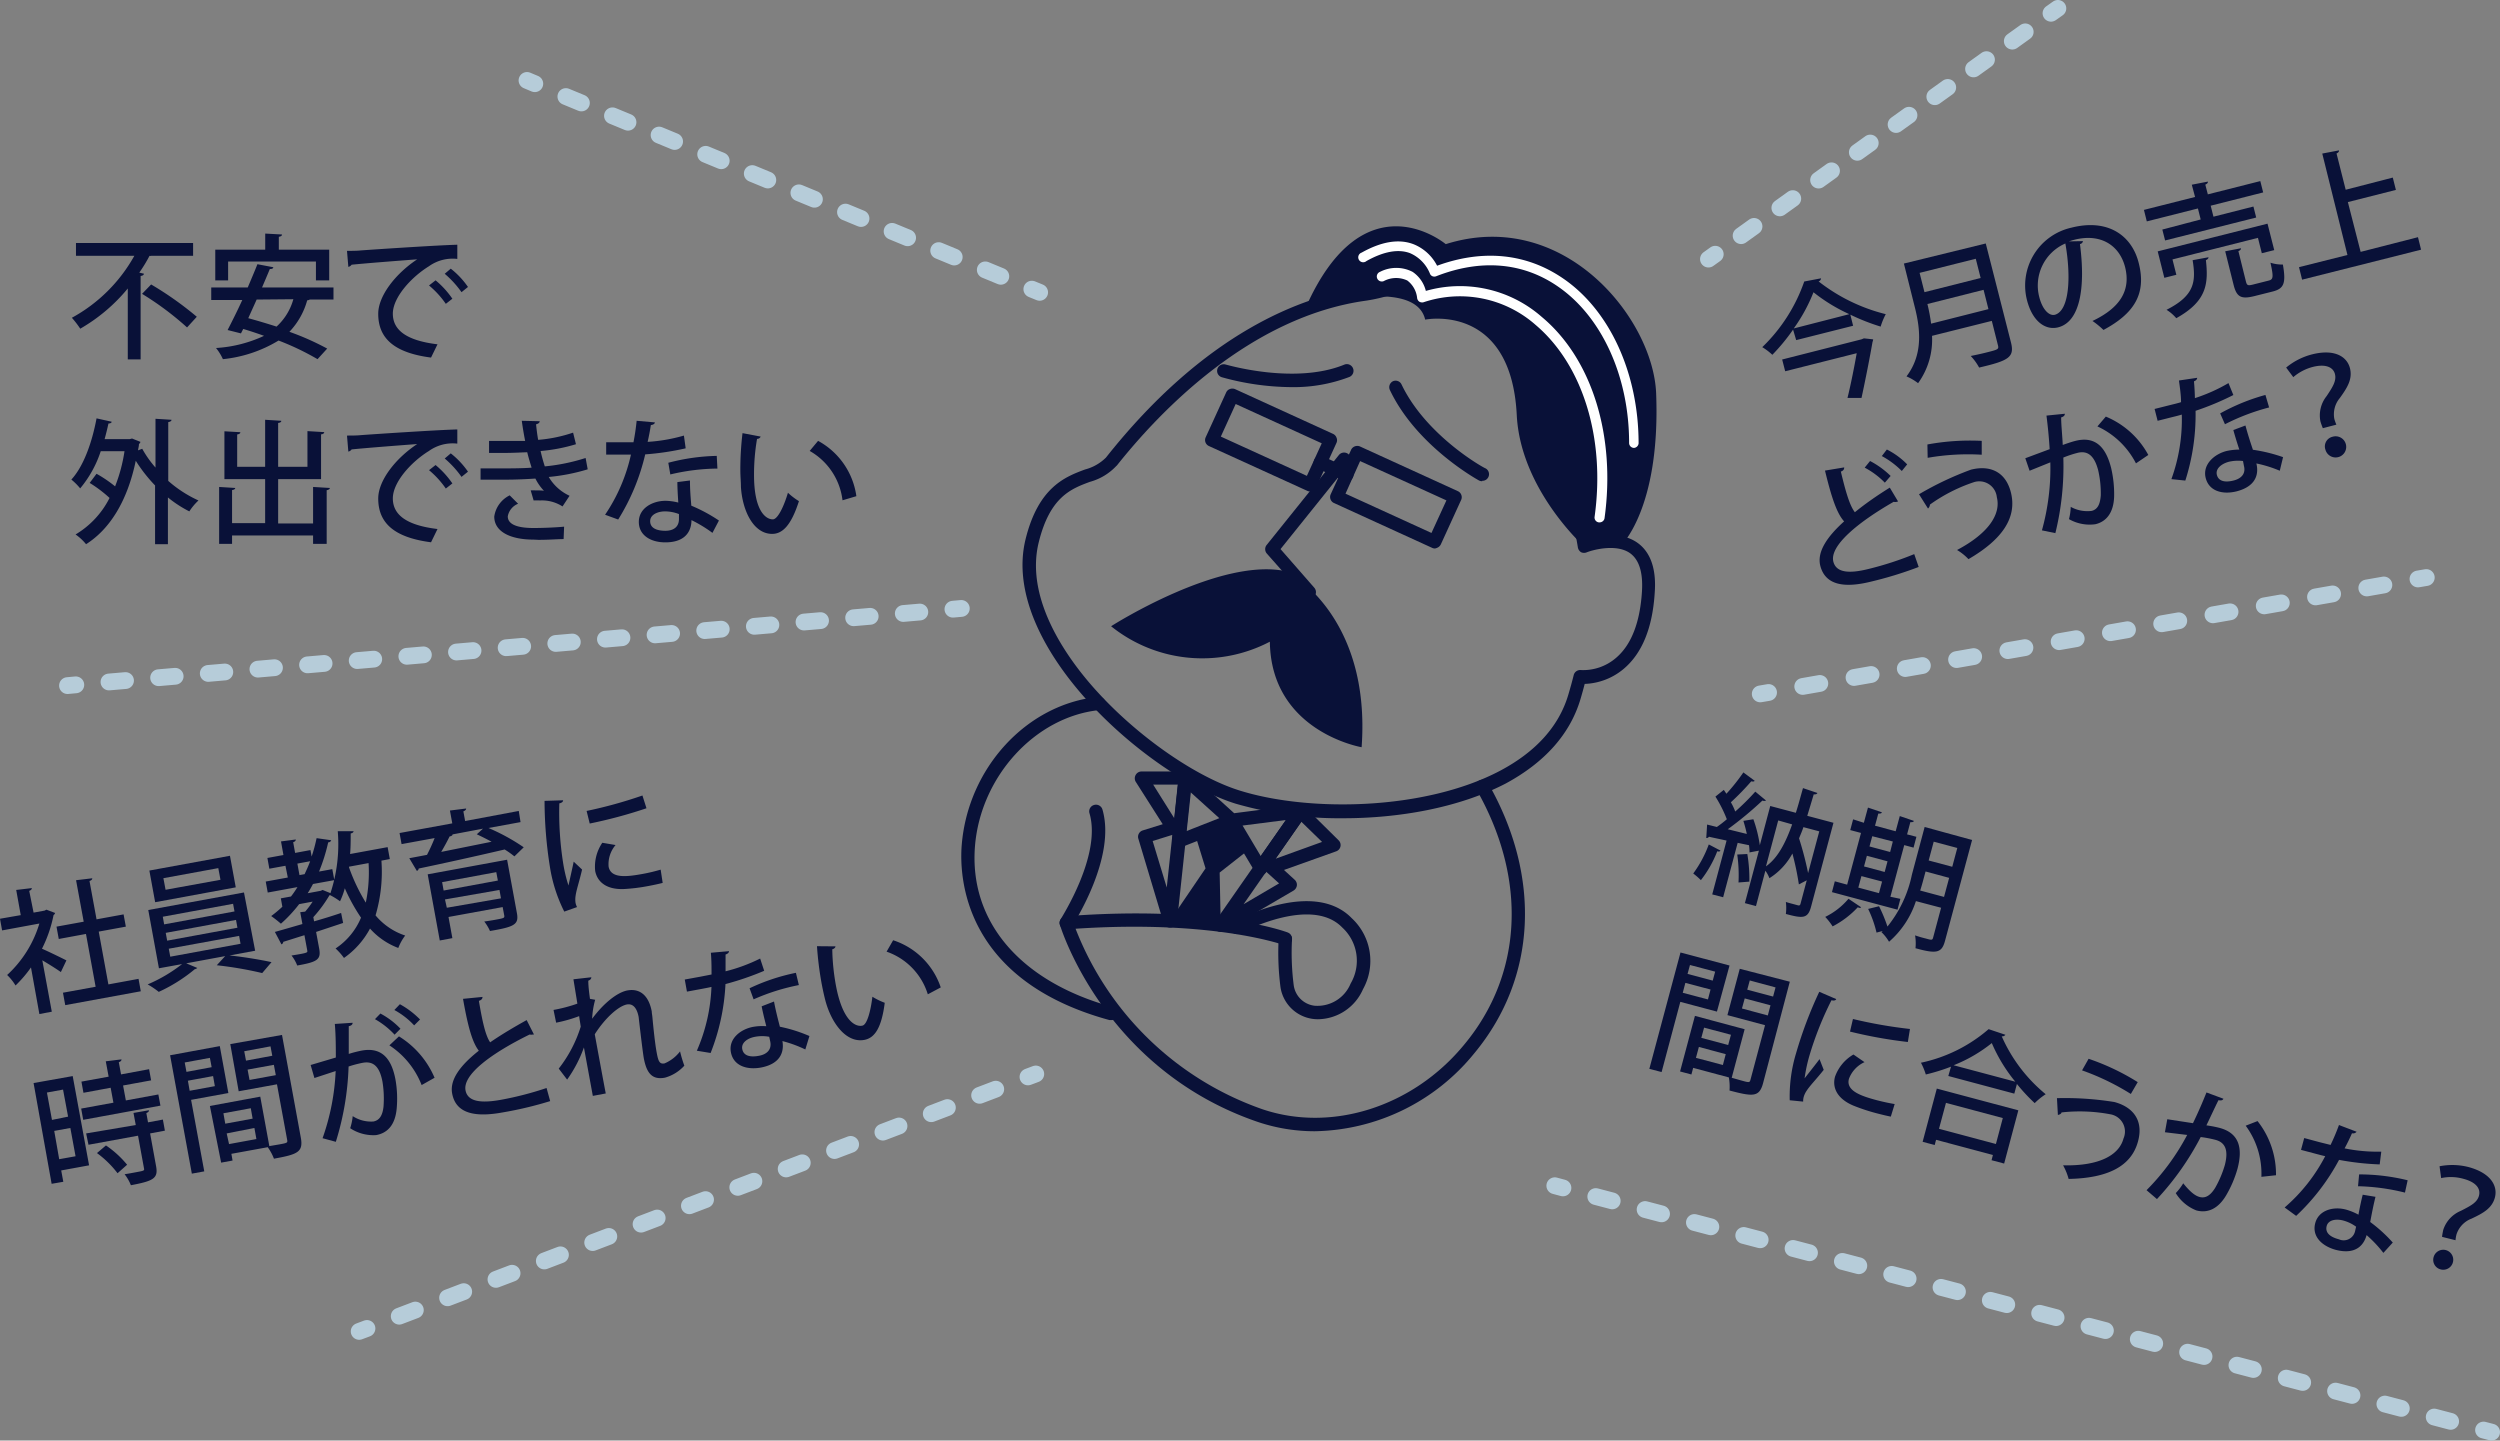 <svg viewBox="0 0 297.77 171.58" xmlns="http://www.w3.org/2000/svg"><rect x="0" y="0" width="297.77" height="171.58" fill="#808080" stroke="none"/><g fill="#091138"><path d="m18 30.47a.31.31 0 0 1 -.19 0 17.22 17.22 0 0 1 -1.22 2l.55.13c0 .13-.13.24-.39.27v9.94h-1.53v-8.45a20.66 20.66 0 0 1 -5.66 4.79 11.59 11.59 0 0 0 -1-1.3 18.84 18.84 0 0 0 7.44-7.38h-6.95v-1.53h13.95v1.53zm4.28 8.53a35.73 35.73 0 0 0 -5.36-4l1.08-1.12a39.61 39.61 0 0 1 5.44 3.85z"/><path d="m39.72 35.68h-2.83a.63.63 0 0 1 -.3.09 8.82 8.82 0 0 1 -2.12 3.75 31.61 31.61 0 0 1 4.5 2l-1.15 1.26a31.36 31.36 0 0 0 -4.64-2.22 15.84 15.84 0 0 1 -6.63 2.22 6.05 6.05 0 0 0 -.82-1.33 15.74 15.74 0 0 0 5.72-1.45c-.83-.3-1.68-.58-2.48-.82l-.27.53-1.59-.4c.51-1 1.14-2.24 1.75-3.58h-3.7v-1.49h4.35c.42-1 .82-1.93 1.15-2.77l1.89.36c0 .13-.14.23-.41.21-.28.68-.6 1.43-.93 2.2h8.51zm-12.55-4.53v2.25h-1.53v-3.66h5.95v-1.92l2 .11c0 .14-.13.24-.38.27v1.54h6v3.66h-1.58v-2.25zm3.4 4.53c-.34.76-.69 1.52-1 2.22 1.08.29 2.23.64 3.37 1a6.9 6.9 0 0 0 2-3.26z"/><path d="m41.33 29.88c.48 0 1.17 0 1.62-.05 1.63-.12 9.12-.62 11.52-.68v1.69a4.85 4.85 0 0 0 -3.39.88c-2.08 1.28-4.29 3.7-4.29 5.64s1.59 3.2 5.32 3.65l-.77 1.58c-4.56-.59-6.29-2.42-6.29-5.22 0-2.09 2-4.73 4.64-6.48-1.87.14-6.07.46-7.81.64a.66.66 0 0 1 -.39.26zm10.55 3.51a10.54 10.54 0 0 1 2 2.19l-.78.61a10.82 10.82 0 0 0 -2-2.19zm1.81-1.39a9.94 9.94 0 0 1 2.05 2.18l-.77.62a11.82 11.82 0 0 0 -2-2.19z"/><path d="m20.43 50c0 .13-.12.23-.39.28v7a14.56 14.56 0 0 0 3.6 2.33 6.78 6.78 0 0 0 -1.09 1.3 14 14 0 0 1 -2.55-1.66v5.57h-1.53v-7a18.06 18.06 0 0 1 -2.3-2.94c-1 4.83-3.11 8.16-5.92 9.94a6 6 0 0 0 -1.25-1.16 10.63 10.63 0 0 0 4.05-4.35 15.33 15.33 0 0 0 -2.37-1.79l.82-1.09a15.36 15.36 0 0 1 2.21 1.5 19.06 19.06 0 0 0 1.12-4.19h-2.83a13.4 13.4 0 0 1 -2.45 4.43 7.44 7.44 0 0 0 -1.05-1.05c1.44-1.56 2.46-4.39 3-7.29l1.8.4c0 .13-.17.21-.38.21-.14.63-.29 1.25-.46 1.86h3l.27-.07 1 .4a.53.53 0 0 1 -.18.26c0 .26-.08.51-.11.75l.5-.19a12.53 12.53 0 0 0 1.58 2.24v-5.81z"/><path d="m37.29 58 2 .12c0 .12-.12.22-.38.27v6.39h-1.62v-1h-9.65v1h-1.54v-6.78l1.92.12c0 .12-.13.22-.38.25v3.94h3.94v-5.24h-4.85v-5.7l1.9.11c0 .15-.13.23-.38.27v3.85h3.33v-5.6l1.93.12c0 .13-.11.23-.38.26v5.22h3.49v-4.25l2 .12c0 .14-.12.24-.38.27v5.33h-5.11v5.28h4.16z"/><path d="m41.33 51.88c.48 0 1.17 0 1.62-.05 1.63-.12 9.12-.62 11.52-.68v1.69a4.85 4.85 0 0 0 -3.39.88c-2.08 1.28-4.29 3.7-4.29 5.64s1.59 3.2 5.32 3.65l-.77 1.58c-4.56-.59-6.29-2.42-6.29-5.22 0-2.09 2-4.73 4.64-6.48-1.87.14-6.07.46-7.81.64a.66.66 0 0 1 -.39.26zm10.55 3.51a10.54 10.54 0 0 1 2 2.19l-.78.61a10.82 10.82 0 0 0 -2-2.19zm1.81-1.39a9.94 9.94 0 0 1 2.05 2.18l-.77.62a11.82 11.82 0 0 0 -2-2.19z"/><path d="m70 55.9a23 23 0 0 1 -4.64.91 5.56 5.56 0 0 0 2.48 2.24l-.84 1.27a4.51 4.51 0 0 0 -2.67-.71 6.36 6.36 0 0 0 -.77 0l-.35-1.2a5.24 5.24 0 0 1 .58 0c.36 0 .76 0 1 .05a6 6 0 0 1 -1.02-1.46c-1.15.08-2.43.13-3.43.13s-2.09 0-3.1 0v-1.34h3.08s2 0 3-.09c-.14-.45-.38-1.22-.52-1.83-.52 0-1.41.08-3.06.08-.53 0-1 0-1.49 0v-1.43h2s1.69 0 2.3 0c-.14-.7-.29-1.57-.4-2.4l2.13.05c0 .18-.16.3-.43.37.06.59.14 1.26.25 1.85a17.1 17.1 0 0 0 4.16-.86l.34 1.38a20.28 20.28 0 0 1 -4.21.81 18.82 18.82 0 0 0 .5 1.83 22.89 22.89 0 0 0 4.86-1zm-6.49 8.37c-2.65 0-4.64-.91-4.64-2.74a3.34 3.34 0 0 1 1.84-2.53l1 1a2 2 0 0 0 -1.23 1.5c0 1 1.22 1.38 3 1.39 1.17 0 2.66-.06 3.71-.16l-.06 1.48c-.72 0-1.68.09-3 .09z"/><path d="m78 50.31c0 .16-.2.29-.48.32-.09.63-.25 1.43-.38 2a19.75 19.75 0 0 0 4.32-.75l.21 1.52a32.18 32.18 0 0 1 -4.82.72 25.61 25.61 0 0 1 -3.22 7.76l-1.56-.57a20.7 20.7 0 0 0 3.08-7.16c-.33 0-.75 0-1.1 0h-1.85v-1.47h3.25c.16-.79.29-1.68.38-2.56zm4.18 6.92c0 1.12.08 2 .16 3a18.82 18.82 0 0 1 3.29 1.77l-.77 1.47a15.92 15.92 0 0 0 -2.5-1.52c0 .88-.35 2.65-3.12 2.65-1.74 0-3.17-.85-3.15-2.47s1.65-2.48 3.18-2.48a6.52 6.52 0 0 1 1.52.21c-.06-.9-.11-1.81-.11-2.44zm-1.31 4a4.67 4.67 0 0 0 -1.65-.32c-.86 0-1.78.37-1.78 1.17s.74 1.14 1.81 1.14c.9 0 1.62-.4 1.62-1.4zm4.58-5.42a25.2 25.2 0 0 0 -5.61.7l-.24-1.39a24.41 24.41 0 0 1 5.77-.82z"/><path d="m90.6 52a.43.43 0 0 1 -.43.27 25.23 25.23 0 0 0 -.36 4.29c0 4.36 1.43 5.3 2.24 5.3.6 0 1.35-1.63 1.8-3.17a7.71 7.71 0 0 0 1.31 1c-.91 2.85-1.94 3.9-3.19 3.9-2.25 0-3.55-2.8-3.72-5.6 0-.61-.07-1.28-.07-2a36.43 36.43 0 0 1 .26-4.4zm9.75 7.59a7.82 7.82 0 0 0 -3.91-5.88l1-1.2a8.87 8.87 0 0 1 4.56 6.59z"/><path d="m213.57 39.26a23.35 23.35 0 0 1 -2.47 3 7 7 0 0 0 -1.2-.91 19.92 19.92 0 0 0 5-7.82l2-.38a.42.42 0 0 1 -.29.37 21.28 21.28 0 0 0 8 3.9 8.22 8.22 0 0 0 -.61 1.48 25.18 25.18 0 0 1 -3.61-1.42l.33 1.32-6.78 1.71zm8.14 1.16.3-.12 1.1.12a1.25 1.25 0 0 1 -.08.32c-.28 1.63-.83 4.45-1.31 6.66h-1.67c.41-1.65.82-3.76 1.1-5.33l-8.52 2.15-.36-1.4zm-1.44-3a20.29 20.29 0 0 1 -4.27-2.61 19.66 19.66 0 0 1 -2.35 4.31z"/><path d="m236.52 29 3 11.78c.45 1.77-.26 2.18-3.79 3a6.5 6.5 0 0 0 -1-1.38c.69-.14 1.38-.29 1.92-.43 1.35-.34 1.44-.37 1.32-.85l-.73-2.9-7.12 1.78a8.83 8.83 0 0 1 -1.66 5.64 6.5 6.5 0 0 0 -1.38-.81c2.11-2.77 1.57-6 .94-8.44l-1.25-5zm-1.19 1.82-6.69 1.68.58 2.3 6.69-1.69zm-5.76 5.39a20.77 20.77 0 0 1 .44 2.34l6.83-1.73-.58-2.3z"/><path d="m248.1 28.72a.43.43 0 0 1 -.36.35c.68 5.24 0 9.26-2.6 9.92-1.51.38-3.06-.7-3.71-3.24a7.06 7.06 0 0 1 5.32-8.64c4.45-1.12 7.23 1.06 8 4.26.93 3.68-.61 6-4.21 7.93a9.67 9.67 0 0 0 -1.31-1.07c3.38-1.6 4.56-3.71 3.89-6.4-.64-2.53-2.82-4.09-6.06-3.27a6.55 6.55 0 0 0 -.63.19zm-2.1.28a5.46 5.46 0 0 0 -3.11 6.37c.37 1.47 1.16 2.3 1.87 2.12 1.71-.49 1.95-4.49 1.24-8.49z"/><path d="m262.12 26.14-.33-1.31-6.09 1.54-.34-1.37 6.09-1.54-.39-1.46 1.92-.37c0 .14-.05.24-.31.36l.3 1.16 6.25-1.58.34 1.35-6.25 1.58.33 1.31 4.76-1.21.33 1.31-10.85 2.73-.33-1.3zm8.76 3.65-1.48.37-.46-1.83-10.18 2.57.46 1.83-1.43.36-.79-3.15 13.08-3.3zm-7.83.85c0 .13-.1.26-.31.34.31 2.8.13 4.89-3.53 6.92a4.87 4.87 0 0 0 -1.16-1c3.37-1.7 3.52-3.38 3.11-5.91zm4.46 2.9c.12.47.25.5.85.35l1.86-.47c.55-.14.59-.41.21-2.13a4.5 4.5 0 0 0 1.48.22c.39 2.23.13 2.87-1.21 3.21l-2.19.55c-1.6.4-2.11.09-2.47-1.34l-1-4 1.88-.36c0 .13-.06.24-.31.34z"/><path d="m281.17 30 6.83-1.75.37 1.49-14.17 3.57-.37-1.49 5.77-1.45-3-12.08 2-.38c0 .14-.06.26-.3.37l1.09 4.32 5.61-1.45.37 1.47-5.72 1.45z"/><path d="m226.07 59.72a.34.34 0 0 1 -.14.05.81.81 0 0 1 -.38 0c-4.31 2.47-7.67 5.27-7.18 7.14.35 1.32 1.9 1.44 4.26.84a38.5 38.5 0 0 0 5.37-1.75l.53 1.53a45 45 0 0 1 -5.57 1.72c-3 .76-5.49.61-6.14-1.83-.44-1.66.78-3.47 2.83-5.32-.82-.9-1.45-2.62-2.28-6.05l2.29-.38c0 .21-.08.39-.4.5.59 2.46 1.06 4.06 1.67 4.84 1.22-1 2.66-2 4.16-2.93zm-3.33-4.81a10.38 10.38 0 0 1 2.45 1.78l-.69.8a9.63 9.63 0 0 0 -2.4-1.79zm2-1.37a9 9 0 0 1 2.42 1.77l-.64.79a10.14 10.14 0 0 0 -2.38-1.78z"/><path d="m228.57 58.87a37.64 37.64 0 0 1 6.19-2.93c2.24-.56 4.15.21 4.77 2.78.7 2.92-1 5.52-5.07 7.88a6.26 6.26 0 0 0 -1.36-1.09c3.79-2 5.24-4.3 4.74-6.28a2.1 2.1 0 0 0 -2.79-1.78 19.55 19.55 0 0 0 -5.18 2.65c0 .13-.08.35-.23.47zm1-5.93a28 28 0 0 1 6.47-.43v1.65a28 28 0 0 0 -6.44.37z"/><path d="m245.94 49.28c0 .23-.16.35-.44.44 0 .85.15 2.32.19 3.28.54-.2 1.12-.39 1.48-.48 2.46-.64 3.68.83 4.28 3.21a13.57 13.57 0 0 1 .36 3.39c-.05 1.86-.86 3-2.24 3.32a4.94 4.94 0 0 1 -3.14-.61 6.27 6.27 0 0 0 .21-1.46 4.07 4.07 0 0 0 2.5.48c.74-.19 1-.84 1.08-1.84a12.29 12.29 0 0 0 -.31-3c-.43-1.64-1.19-2.41-2.5-2.06a13.11 13.11 0 0 0 -1.65.55 33.39 33.39 0 0 1 -.95 9l-1.6-.33a27.62 27.62 0 0 0 1-8.1l-2.47 1-.51-1.49 2.9-1.08c-.07-1.19-.2-2.61-.38-4zm8.47 5.91a9.73 9.73 0 0 0 -4.59-4.4l1-1.17a10.17 10.17 0 0 1 5.06 4.57z"/><path d="m261.7 45c0 .16-.13.33-.38.42.06.63.1 1.45.11 2a20 20 0 0 0 4-1.79l.58 1.42a32.91 32.91 0 0 1 -4.5 1.88 25.8 25.8 0 0 1 -1.22 8.31l-1.66-.17a20.84 20.84 0 0 0 1.24-7.69c-.32.1-.72.2-1.06.28l-1.82.46-.36-1.41 1.79-.45c.48-.12 1-.24 1.36-.36 0-.8-.13-1.7-.25-2.58zm5.75 5.68c.29 1.08.57 1.94.89 2.89a18.94 18.94 0 0 1 3.59.88l-.39 1.62a14.61 14.61 0 0 0 -2.79-.87c.22.86.31 2.65-2.38 3.33-1.69.41-3.28-.05-3.66-1.62s1-2.81 2.48-3.19a7.24 7.24 0 0 1 1.53-.17c-.28-.85-.55-1.72-.71-2.33zm-.29 4.23a4.85 4.85 0 0 0 -1.68.09c-.84.22-1.63.8-1.43 1.57s1 .92 2 .66c.87-.22 1.47-.78 1.22-1.74zm3.11-6.38a25.85 25.85 0 0 0 -5.26 2l-.57-1.29a24.27 24.27 0 0 1 5.39-2.2z"/><path d="m276.67 51a7.64 7.64 0 0 1 -.29-.81 3.68 3.68 0 0 1 .73-3c.76-1.13 1.2-1.85 1-2.64s-1.07-1.24-2.62-.85a5.76 5.76 0 0 0 -2.34 1.22l-.85-1.14a7.9 7.9 0 0 1 3.08-1.57c2.77-.7 4.19.33 4.52 1.65s-.35 2.35-1.2 3.54a3 3 0 0 0 -.66 2.51 5.39 5.39 0 0 0 .24.67zm.31 2.57a1.18 1.18 0 0 1 .85-1.55 1.26 1.26 0 1 1 -.85 1.55z"/><path d="m6.56 108.74a.4.4 0 0 1 -.18.25 15.7 15.7 0 0 1 -1.38 4.01c.87.38 2.46 1.16 2.91 1.39l-.66 1.39c-.49-.35-1.41-.93-2.21-1.4l1.13 6.12-1.48.28-1-5.55a14.59 14.59 0 0 1 -1.84 2.15 6 6 0 0 0 -1-1.25 13.62 13.62 0 0 0 3.84-6.13l-4.44.82-.25-1.39 2.47-.43-.54-3 1.86-.22c0 .12-.07.24-.31.33l.52 2.59 1.31-.24.22-.11zm6.35 8.51 3.59-.66.27 1.48-9 1.65-.27-1.48 3.89-.71-1.15-6.29-3.24.6-.27-1.47 3.24-.59-.91-4.94 1.93-.23c0 .13-.09.25-.33.32l.84 4.57 3.22-.59.27 1.46-3.23.59z"/><path d="m30.39 113.24-3.05.56c1.69.18 3.75.52 5 .8l-1.11 1.3a44.38 44.38 0 0 0 -5.41-.93l1-1.09-4.64.86 1.32.55a.59.59 0 0 1 -.3.15 19.09 19.09 0 0 1 -4.29 2.7 9.82 9.82 0 0 0 -1.32-.89 18.26 18.26 0 0 0 4.1-2.42l-2.76.5-1.27-6.94 11.4-2.09zm-3-11.31.69 3.76-9.6 1.77-.69-3.77zm-8 7.26.16.91 8.38-1.54-.17-.91zm6.87-4.4-.26-1.39-6.54 1.2.26 1.38zm-6.52 6.32.17.93 8.37-1.54-.17-.93zm.36 1.89.18.95 8.37-1.54-.17-.94z"/><path d="m46.43 102.32-1 .19a18.32 18.32 0 0 1 -.7 6.52 7.76 7.76 0 0 0 3.53 2.4 6.09 6.09 0 0 0 -.82 1.48 8.56 8.56 0 0 1 -3.37-2.31 10 10 0 0 1 -3.1 3.5 7.38 7.38 0 0 0 -1-1.13 8.15 8.15 0 0 0 3.03-3.67 21.74 21.74 0 0 1 -1.93-3.5 9.08 9.08 0 0 1 -.57 1.55 8.22 8.22 0 0 0 -1.18-.73.15.15 0 0 1 -.07 0 15.83 15.83 0 0 1 -1.93 2.62l.09.5c1.05-.3 2.16-.64 3.22-1l.24 1.19-3.22 1.07.37 2c.24 1.31-.25 1.58-2.62 2a4.45 4.45 0 0 0 -.68-1.19c1.93-.31 1.92-.34 1.88-.59l-.34-1.83c-1 .31-1.83.58-2.52.79a.34.34 0 0 1 -.22.3l-.78-1.48c.88-.24 2-.57 3.28-.94l-.26-1.41.59-.07a10.84 10.84 0 0 0 .89-1.19l-1.61.3a16.55 16.55 0 0 1 -2.17 2.33 14.19 14.19 0 0 0 -1.16-.91 14.28 14.28 0 0 0 1.33-1.11l-.18-1 1.21-.22a11.73 11.73 0 0 0 .77-1.12l-3.54.65-.24-1.31 2.63-.48-.28-1.4-1.92.35-.23-1.28 1.91-.35-.29-1.62 1.76-.23c0 .13-.07.25-.31.32l.23 1.28 1.83-.34.14.77a19.58 19.58 0 0 0 .59-2.19l1.74.25a.37.37 0 0 1 -.36.25 21.21 21.21 0 0 1 -1.09 3.48l1.58-.29.24 1.31-2.54.46c-.2.38-.41.75-.63 1.1l1.56-.29.21-.1.94.38a18.6 18.6 0 0 0 .87-7.38h1.88c0 .13-.12.23-.34.27 0 .81 0 1.64-.07 2.45l4.47-.82zm-10.76 1.91.61-.11c.23-.5.47-1 .66-1.54l-1.52.28zm5.9-1v.08a22.08 22.08 0 0 0 2 4.2 17.94 17.94 0 0 0 .33-4.71z"/><path d="m61.79 96.59.21 1.33-3.82.7a23.92 23.92 0 0 1 4.2 2.3l-1.11 1.08a11.21 11.21 0 0 0 -1.16-.82c-3.76.88-7.7 1.74-10.24 2.27a.32.32 0 0 1 -.22.28l-.9-1.51 2.11-.4a21.86 21.86 0 0 0 .91-2l-3.94.72-.24-1.32 6.28-1.15-.28-1.53 1.93-.24c0 .14-.09.24-.33.34l.21 1.15zm-1.39 5.81 1.17 6.37c.25 1.36-.32 1.63-3.21 2.12a5.3 5.3 0 0 0 -.68-1.13c.43-.06.89-.13 1.27-.2 1.08-.2 1.16-.21 1.11-.52l-.19-1-6.45 1.18.46 2.52-1.5.28-1.44-7.88zm-6.58-3h.1c-.05.12-.16.19-.37.23-.26.53-.62 1.2-1 1.84l6-1.21c-.6-.33-1.21-.63-1.76-.89l.74-.67zm5.29 4.48-6.45 1.19.18 1 6.46-1.19zm-5.89 4.24 6.45-1.12-.18-1-6.49 1.13z"/><path d="m67.07 95.32c0 .17-.14.3-.45.37a38.87 38.87 0 0 0 .46 7.14 17.5 17.5 0 0 0 .63 2.64c.14-.66.51-2.26.62-2.84l1 .94c-.33 1.45-.69 2.43-.78 3.19a2.73 2.73 0 0 0 0 .76 1.78 1.78 0 0 0 .18.52l-1.52.54a18 18 0 0 1 -1.72-5.39 50.78 50.78 0 0 1 -.63-7.8zm2.8 1.27a53.34 53.34 0 0 0 6.65-1.84l.48 1.52a55.72 55.72 0 0 1 -6.76 1.82zm9.06 8.57c-.54.14-1.12.26-1.7.37a21.63 21.63 0 0 1 -2.88.36c-2.12.1-3.22-.86-3.46-2.16a5.05 5.05 0 0 1 .85-3.35l1.58.27a3.52 3.52 0 0 0 -.83 2.57c.27 1.47 2.25 1.2 4.06.87a20.26 20.26 0 0 0 2.14-.51z"/><path d="m8.66 128.17 1.95 10.63-3.32.61.25 1.35-1.39.24-2.15-12zm-1.15 1.61-1.92.35.6 3.26 1.92-.39zm-.46 8.29 1.95-.35-.62-3.37-1.92.35zm7.94-7 3.87-.71.25 1.33-9.2 1.69-.24-1.34 3.84-.7-.33-1.78-3.24.6-.24-1.33 3.24-.59-.34-1.83 1.87-.23c0 .15-.07.24-.32.34l.27 1.45 3.34-.62.24 1.33-3.34.61zm2.75 1.17c0 .14-.07.24-.31.33l.2 1.11 1.77-.33.24 1.32-1.76.33.71 3.9c.27 1.45-.29 1.76-3 2.27a5.22 5.22 0 0 0 -.75-1.31c.46-.07.9-.15 1.26-.22 1.09-.2 1.11-.2 1.05-.49l-.71-3.88-5.9 1.08-.28-1.35 5.91-1-.27-1.44zm-3.74 7.5a11.92 11.92 0 0 0 -2.45-2.4l1.07-.91a11.91 11.91 0 0 1 2.52 2.3z"/><path d="m27.2 130.19-4.44.81 1.57 8.52-1.48.27-2.59-14.1 5.92-1.09zm-2.2-4.19-3 .55.21 1.12 3-.56zm-2.41 3.92 3-.55-.21-1.2-3 .55zm11-6.65 2.24 12.23c.32 1.75-.42 2-3.2 2.51a6.11 6.11 0 0 0 -.74-1.37l-4.33.79.14.8-1.36.25-1.34-6.75 6-1.11 1.08 5.89 1.12-.19c1.05-.19 1.07-.2 1-.58l-1.21-6.59-4.56.83-1-5.62zm-3.72 8.73-3.26.6.22 1.24 3.26-.6zm-2.59 4.27 3.26-.6-.24-1.32-3.3.65zm4.94-11.64-3.13.58.21 1.12 3.13-.58zm-2.5 4 3.13-.57-.23-1.23-3.13.57z"/><path d="m42 121.82c0 .23-.18.35-.46.41v3.3a14.2 14.2 0 0 1 1.51-.39c2.5-.48 3.62 1.07 4.06 3.48a13.05 13.05 0 0 1 .14 3.41c-.17 1.85-1 2.91-2.45 3.17a5 5 0 0 1 -3.09-.82 6.69 6.69 0 0 0 .3-1.44 4 4 0 0 0 2.46.64c.76-.14 1.1-.77 1.21-1.77a12.39 12.39 0 0 0 -.13-3c-.32-1.66-1-2.48-2.36-2.22a13.68 13.68 0 0 0 -1.67.44 33.64 33.64 0 0 1 -1.52 8.97l-1.58-.43a27.44 27.44 0 0 0 1.56-8l-2.53.83-.45-1.55 3-.89c0-1.19 0-2.62-.12-4zm5 1.42a9.52 9.52 0 0 0 -2.34-1.85l.65-.67a9.33 9.33 0 0 1 2.39 1.81zm3.22 6a10 10 0 0 0 -3.84-4.73l1.14-1.07a10.72 10.72 0 0 1 4.24 4.93zm-.89-7.11a9.2 9.2 0 0 0 -2.36-1.83l.66-.69a10.3 10.3 0 0 1 2.4 1.82z"/><path d="m63.6 123.22h-.14a.83.83 0 0 1 -.38 0c-4.46 2.19-8 4.75-7.63 6.66.26 1.33 1.8 1.55 4.19 1.12a38.88 38.88 0 0 0 5.46-1.41l.43 1.56a44.11 44.11 0 0 1 -5.67 1.35c-3.06.56-5.53.25-6-2.23-.33-1.68 1-3.41 3.17-5.12-.76-1-1.27-2.72-1.88-6.18l2.32-.23c0 .21-.11.37-.43.47.42 2.49.78 4.11 1.34 4.94 1.29-.89 2.78-1.78 4.35-2.65z"/><path d="m68.3 116.64 2.13-.24c0 .17-.1.31-.36.41 0 .67.12 1.57.2 2.16l.62.11a9.91 9.91 0 0 0 -.36 2.26c1.39-1.88 3-3.14 4.19-3.37 1.53-.28 2.56.64 2.91 2.51 0 .19.05.4.07.61.15 1.61.33 3.29.52 4.3s.33 1.38.93 1.27a4.53 4.53 0 0 0 1.85-1.43 15 15 0 0 0 .51 1.7 4.89 4.89 0 0 1 -2.31 1.43c-1.51.28-2.18-.51-2.52-2.33-.14-.78-.61-4.84-.61-4.89-.22-1.16-.73-1.62-1.4-1.5-1 .19-2.59 1.6-3.83 3.55.6 3.26 1.13 6.13 1.31 7.05l-1.54.29-1.06-5.77a15.61 15.61 0 0 1 -2 3.83l-1-1.31a15.54 15.54 0 0 0 2.62-5c-.06-.43-.13-.79-.19-1.25a17.09 17.09 0 0 1 -2.74.78l-.31-1.52a17.83 17.83 0 0 0 2.84-.75z"/><path d="m86.83 113.29c0 .17-.15.32-.41.4v2a20 20 0 0 0 4.12-1.52l.48 1.46a34 34 0 0 1 -4.61 1.58 25.65 25.65 0 0 1 -1.77 8.21l-1.64-.27a20.86 20.86 0 0 0 1.74-7.6c-.32.08-.73.15-1.08.22l-1.84.34-.26-1.44 1.81-.33 1.38-.27c0-.8 0-1.7-.08-2.59zm5.36 6c.21 1.1.44 2 .7 3a17.6 17.6 0 0 1 3.52 1.11l-.49 1.6a14.89 14.89 0 0 0 -2.73-1c.16.87.13 2.66-2.59 3.16-1.72.3-3.27-.26-3.55-1.86s1.18-2.73 2.69-3a6.32 6.32 0 0 1 1.53-.07c-.22-.87-.44-1.76-.55-2.37zm-.57 4.2a4.52 4.52 0 0 0 -1.68 0c-.85.15-1.68.68-1.53 1.47s.93 1 2 .79c.88-.16 1.52-.69 1.34-1.66zm3.53-6.16a25.22 25.22 0 0 0 -5.39 1.7l-.48-1.32a23.87 23.87 0 0 1 5.52-1.84z"/><path d="m99.51 112.72c0 .15-.16.29-.38.35a26.3 26.3 0 0 0 .43 4.28c.79 4.28 2.36 5 3.16 4.81.58-.12 1-1.85 1.19-3.44a8.34 8.34 0 0 0 1.47.72c-.38 3-1.2 4.19-2.43 4.42-2.22.41-4-2.12-4.68-4.84-.15-.59-.29-1.25-.42-1.94a39.1 39.1 0 0 1 -.54-4.38zm11 5.71a7.81 7.81 0 0 0 -4.91-5.08l.78-1.36a8.87 8.87 0 0 1 5.67 5.62z"/><path d="m204.92 101.31c-.08.13-.21.14-.38.08a13.44 13.44 0 0 1 -1.95 3.44 9.91 9.91 0 0 0 -.91-.79 13.85 13.85 0 0 0 1.85-3.46zm13.46-3.31-2.67 10c-.38 1.44-1 1.4-3 .86a5.73 5.73 0 0 0 0-1.43c.3.1.61.18.88.25l.55.15c.19.05.27 0 .32-.2l.74-2.78-.94.49a33.57 33.57 0 0 0 -.77-3.68 7.87 7.87 0 0 1 -2.74 2.94 3.57 3.57 0 0 0 -.48-.89l-1.12 4.21-1.32-.35 1.67-6.25-1.12.21a5.65 5.65 0 0 0 -.06-.86l-1.35-.28-1.73 6.48-1.3-.34 1.71-6.41c-.8-.18-1.52-.32-2.1-.46a.32.32 0 0 1 -.32.15l.1-1.6 1.16.29a14.76 14.76 0 0 0 1.19-.92 15.53 15.53 0 0 0 -1.36-2.7l1-.8.31.46a22.93 22.93 0 0 0 2.02-2.54l1.35 1c-.07.1-.23.11-.41.06a31.55 31.55 0 0 1 -2.43 2.5 6.73 6.73 0 0 1 .52 1.1 28.26 28.26 0 0 0 2.39-2.37l1.28 1.06a.5.5 0 0 1 -.43 0 42 42 0 0 1 -4.13 3.42l2.27.56c-.11-.53-.26-1.07-.41-1.56l1.19-.19a15.85 15.85 0 0 1 .77 3.09l1.24-4.67 3.05.81c.3-.93.56-1.92.85-2.94l1.72.58c-.06.13-.21.19-.44.16-.26.88-.52 1.74-.77 2.56zm-10.26 3.72a17.76 17.76 0 0 1 .24 3.29l-1.29.1a17.61 17.61 0 0 0 -.15-3.33zm3.68-4-1.46 5.47c1.42-1 2.35-2.83 3.12-5zm4.89 1.3-1.89-.5c-.15.46-.34.9-.52 1.33a39.18 39.18 0 0 1 1.08 4.14z"/><path d="m221.67 108.06c-.07.1-.19.11-.39 0a11 11 0 0 1 -3 2.28 7.81 7.81 0 0 0 -.88-1.13 8.48 8.48 0 0 0 2.77-2.16zm4.68-1-.34 1.29-7.81-2.09.34-1.29 1.47.4 1.65-6.16-1.28-.34.34-1.28 1.28.41.49-1.81 1.65.56c0 .12-.17.17-.42.15l-.39 1.45 2.46.66.49-1.81 1.67.57c0 .12-.17.18-.41.15l-.39 1.46 1.11.29-.34 1.29-1.11-.3-1.65 6.15zm-4.64-2.71-.37 1.37 2.46.66.37-1.38zm.65-2.42-.34 1.27 2.46.66.34-1.27zm12.53-1.88-3.22 12c-.39 1.46-1 1.59-3.52.89a5.66 5.66 0 0 0 -.05-1.53 12.85 12.85 0 0 0 1.26.37c.72.2.8.22.89-.11l.95-3.55-3-.79a10.87 10.87 0 0 1 -3.2 4.84 5.24 5.24 0 0 0 -.91-1.15l.17-.14-.75.2a13.47 13.47 0 0 0 -1-2.82l1.3-.32a18.43 18.43 0 0 1 1 2.42 14.43 14.43 0 0 0 2.91-6.17l1.52-5.69zm-9.44.18-2.45-.63-.33 1.22 2.46.66zm3.68 4.38c-.12.46-.27 1-.42 1.46l2.84.76.61-2.27-2.81-.76zm4-3.61-2.81-.75-.6 2.24 2.81.75z"/><path d="m204.5 120.49-4.36-1.16-2.23 8.36-1.46-.38 3.71-13.86 5.84 1.55zm8.68-3.56-3.18 12.07c-.45 1.71-1.22 1.62-4 .89a6.36 6.36 0 0 0 -.08-1.56l-4.25-1.14-.21.79-1.35-.36 1.77-6.62 5.92 1.59-1.54 5.78 1.09.31c1 .28 1.05.28 1.15-.09l1.73-6.48-4.48-1.2 1.47-5.52zm-12.75 1.32 3 .79.31-1.18-3-.79zm3.86-2.52-3-.79-.29 1.06 3 .8zm-2.29 10.27 3.21.85.34-1.29-3.2-.86zm4.17-2.75-3.2-.85-.33 1.22 3.2.85zm1.31-3.13 3.08.83.32-1.21-3.07-.82zm4-2.51-3.07-.83-.3 1.1 3.08.82z"/><path d="m218.71 119c-.07.16-.25.21-.57.14a39.72 39.72 0 0 0 -2.64 6.65 19 19 0 0 0 -.56 2.65c.41-.53 1.44-1.82 1.78-2.29l.5 1.28c-.92 1.16-1.66 1.89-2.07 2.54a2.55 2.55 0 0 0 -.32.7 2 2 0 0 0 -.06.54l-1.6-.16a17.73 17.73 0 0 1 .76-5.61 49.61 49.61 0 0 1 2.76-7.31zm6.5 14c-.54-.11-1.12-.25-1.69-.4a22.88 22.88 0 0 1 -2.76-.91c-1.95-.82-2.54-2.15-2.2-3.43a5 5 0 0 1 2.2-2.66l1.32.91a3.53 3.53 0 0 0 -1.86 2c-.38 1.44 1.53 2.05 3.31 2.53.69.18 1.46.35 2.14.46zm-4.51-11.63a55.54 55.54 0 0 0 6.79 1.19l-.25 1.55a54.61 54.61 0 0 1 -6.89-1.24z"/><path d="m232.38 127.05a22.67 22.67 0 0 1 -3 .93 8 8 0 0 0 -.58-1.4 18 18 0 0 0 8.06-4l2 .67a.44.44 0 0 1 -.44.18 18.58 18.58 0 0 0 5.24 6.9 7.8 7.8 0 0 0 -1.31 1.06 21.22 21.22 0 0 1 -2.12-2.28l-.31 1.15-7.86-2.1zm-3.38 8.95 1.69-6.34 9.71 2.59-1.69 6.34-1.5-.4.16-.62-6.77-1.81-.16.62zm9.55-2.83-6.77-1.81-.83 3.09 6.78 1.81zm1.49-4.33a19 19 0 0 1 -2.8-4.6 17.6 17.6 0 0 1 -4.55 2.64z"/><path d="m245 130.8a36.89 36.89 0 0 1 6.84.46c2.22.59 3.52 2.2 2.8 4.74-.8 2.9-3.56 4.33-8.25 4.42a7.08 7.08 0 0 0 -.66-1.62c4.28.1 6.66-1.2 7.19-3.18a2.08 2.08 0 0 0 -1.57-2.9 19.56 19.56 0 0 0 -5.81-.22c0 .15-.24.27-.43.3zm3.77-4.69a27.69 27.69 0 0 1 5.85 2.78l-.82 1.41a29.28 29.28 0 0 0 -5.81-2.81z"/><path d="m264.83 130.87c-.1.21-.31.23-.59.17-.39.76-1 2.1-1.44 3a13.64 13.64 0 0 1 1.53.29c2.46.64 2.8 2.52 2.17 4.89a13.43 13.43 0 0 1 -1.34 3.14c-.94 1.6-2.19 2.18-3.56 1.81a5.08 5.08 0 0 1 -2.45-2.06 6.45 6.45 0 0 0 .89-1.17c.92 1.15 1.5 1.51 1.95 1.63.74.2 1.32-.23 1.85-1.08a12.53 12.53 0 0 0 1.16-2.74c.42-1.64.14-2.68-1.18-3a13.78 13.78 0 0 0 -1.7-.32 33.17 33.17 0 0 1 -5.21 7.39l-1.24-1.06a27.44 27.44 0 0 0 4.84-6.58l-2.65-.32.28-1.55 3.06.47c.52-1.07 1.1-2.38 1.61-3.66zm4.52 9.3a9.61 9.61 0 0 0 -1.87-6.09l1.41-.55a10.2 10.2 0 0 1 2.2 6.45z"/><path d="m280.69 134.8a.53.53 0 0 1 -.55.18c-.25.58-.61 1.31-.88 1.8a19.48 19.48 0 0 0 4.37.39l-.19 1.52a32 32 0 0 1 -4.84-.54 25.73 25.73 0 0 1 -5.11 6.67l-1.37-1a20.56 20.56 0 0 0 4.83-6.11c-.33-.07-.73-.18-1.07-.27l-1.81-.48.38-1.41 1.78.48 1.36.34a24.82 24.82 0 0 0 1-2.37zm2.25 7.75c-.27 1.09-.44 2-.63 3a17.5 17.5 0 0 1 2.69 2.45l-1.12 1.23a14.67 14.67 0 0 0 -2-2.12c-.23.85-1 2.46-3.7 1.75-1.68-.47-2.84-1.64-2.41-3.2s2.23-2 3.72-1.57a6.93 6.93 0 0 1 1.42.59c.16-.88.35-1.77.51-2.38zm-2.31 3.56a4.65 4.65 0 0 0 -1.51-.73c-.83-.23-1.81-.11-2 .67s.42 1.29 1.46 1.56a1.39 1.39 0 0 0 1.92-.93zm5.82-4.06a25.16 25.16 0 0 0 -5.59-.76l.13-1.41a24.27 24.27 0 0 1 5.78.7z"/><path d="m289.87 149.71a1.19 1.19 0 1 1 .81 1.48 1.17 1.17 0 0 1 -.81-1.48zm1-2.39c0-.12.11-.72.15-.86a3.68 3.68 0 0 1 2.09-2.24c1.21-.62 1.95-1 2.16-1.82s-.34-1.6-1.88-2a5.51 5.51 0 0 0 -2.63-.08l-.19-1.41a7.82 7.82 0 0 1 3.43.09c2.77.74 3.51 2.33 3.16 3.64s-1.45 1.88-2.78 2.51a3 3 0 0 0 -1.79 1.87 4.33 4.33 0 0 0 -.12.7z"/><path d="m160 97.46a44.5 44.5 0 0 1 -12.84-1.74c-10.42-3.26-28.15-18.8-25-31.52 1.54-6.21 4.74-7.41 7.07-8.28a5.49 5.49 0 0 0 2.5-1.42c11.76-14.85 23.27-19.23 30.77-20.28a19.45 19.45 0 0 0 5.35-1.66c3.85-1.68 6.34-2.37 12.62 2.88 8 6.67 7.9 10.8 7.79 17.05v3.32a41.78 41.78 0 0 0 .88 7.26l.18 1c1.35-.35 3.91-.74 5.77.62 1.52 1.12 2.21 3.11 2 5.91-.26 4.18-1.5 7.22-3.7 9.07a7.64 7.64 0 0 1 -4.64 1.79c-.16.62-.33 1.24-.52 1.87-1.25 4.13-4.24 7.48-8.9 10-5.58 2.89-12.69 4.13-19.33 4.13zm-27-42a6.74 6.74 0 0 1 -3.18 1.93c-2.23.83-4.75 1.77-6.09 7.17-1.75 7 3.71 14.32 7.12 18 4.9 5.33 11.66 10 16.81 11.6 8.22 2.57 22 2.39 31-2.35 4.27-2.26 7-5.29 8.12-9 .24-.81.47-1.62.66-2.4a.8.8 0 0 1 .86-.6 6 6 0 0 0 4.17-1.44c1.83-1.55 2.87-4.22 3.1-7.92.14-2.24-.33-3.76-1.39-4.54-1.56-1.14-4.26-.48-5.17-.13a.85.85 0 0 1 -.68 0 .84.84 0 0 1 -.39-.56c-.1-.62-.21-1.23-.33-1.84a43.84 43.84 0 0 1 -.91-7.53c0-1.21 0-2.32 0-3.37.11-6.2.17-9.62-7.22-15.81-5.83-4.87-7.77-4-11-2.64a20.45 20.45 0 0 1 -5.76 1.78c-13.84 1.91-24.58 13.19-29.72 19.67z"/><path d="m172.2 29.08c14-4.42 24.71 8.81 25.06 17.78.54 13.83-4.26 18.21-4.26 18.21a6.47 6.47 0 0 0 -4.34 0s-7.54-6.76-8-15.6c-.66-13.47-10.91-11.4-10.91-11.4-1.21-5.3-14.25-1.39-14.25-1.39 6.97-15.79 16.7-7.6 16.7-7.6z"/><path d="m156.05 58.54a.75.75 0 0 1 -.33-.07l-11.72-5.34a.78.78 0 0 1 -.39-1.05l2.43-5.32a.76.76 0 0 1 .44-.42.85.85 0 0 1 .61 0l11.69 5.34a.79.79 0 0 1 .41.45.76.76 0 0 1 0 .61l-2.43 5.32a.79.79 0 0 1 -.71.48zm-10.64-6.54 10.25 4.68 1.77-3.88-10.25-4.68z"/><path d="m170.9 65.33a.73.73 0 0 1 -.33-.08l-11.69-5.34a.79.79 0 0 1 -.4-1l2.44-5.32a.79.79 0 0 1 .44-.42.81.81 0 0 1 .61 0l11.69 5.34a.79.79 0 0 1 .39 1l-2.43 5.32a.84.84 0 0 1 -.45.42.86.86 0 0 1 -.27.08zm-10.64-6.53 10.24 4.68 1.78-3.88-10.28-4.68z"/><path d="m160.42 57.32a.78.78 0 0 1 -.33-.07l-3.15-1.44a.79.79 0 0 1 -.4-1.05.79.79 0 0 1 1.05-.39l3.16 1.44a.79.79 0 0 1 -.33 1.51z"/><path d="m156 71.32a.76.76 0 0 1 -.59-.27l-4.54-5.14a.8.8 0 0 1 0-1l8.6-10.71a.79.79 0 0 1 1.24 1l-8.19 10.2 4.02 4.6a.8.8 0 0 1 -.06 1.12.83.83 0 0 1 -.48.2z"/><path d="m153.83 46.11a31.42 31.42 0 0 1 -8.27-1.17.79.79 0 1 1 .46-1.51c.08 0 8.19 2.42 14.1 0a.79.79 0 1 1 .6 1.47 18.53 18.53 0 0 1 -6.89 1.21z"/><path d="m176.54 57.32a.85.85 0 0 1 -.38-.09c-.3-.17-7.46-4.14-10.61-10.77a.79.79 0 0 1 .38-1.06.78.78 0 0 1 1 .38c2.93 6.15 9.88 10 10 10a.79.79 0 0 1 -.39 1.49z"/></g><path d="m194.63 53.35a.59.59 0 0 1 -.59-.6c0-7.91-3.26-15.07-8.53-18.66-4.16-2.85-9.15-3.26-14.44-1.19a.61.61 0 0 1 -.46 0 .57.57 0 0 1 -.31-.35 4.47 4.47 0 0 0 -2.36-2.4c-1.4-.52-3.14-.2-5.18.94a.59.59 0 1 1 -.58-1c2.37-1.33 4.45-1.67 6.19-1a5.42 5.42 0 0 1 2.8 2.56c5.47-2 10.65-1.47 15 1.51 5.59 3.81 9 11.34 9 19.65a.6.6 0 0 1 -.54.54z" fill="#fff"/><path d="m190.52 62.22h-.09a.58.58 0 0 1 -.5-.67c1.3-9.34-1.4-18.1-7.05-22.87a13.62 13.62 0 0 0 -13.32-2.68.65.65 0 0 1 -.51-.07.62.62 0 0 1 -.26-.45 3 3 0 0 0 -1.17-2.07 3.14 3.14 0 0 0 -2.82.08.6.6 0 0 1 -.77-.34.59.59 0 0 1 .34-.77 4.23 4.23 0 0 1 3.88 0 3.85 3.85 0 0 1 1.58 2.27 14.77 14.77 0 0 1 13.81 3.1c6 5 8.83 14.2 7.47 24a.6.6 0 0 1 -.59.47z" fill="#fff"/><path d="m156.6 134.74a21.19 21.19 0 0 1 -6.82-1.12c-18.36-6.29-23.49-23.31-23.54-23.48a.76.76 0 0 1 .11-.67.79.79 0 0 1 .59-.34c17.51-1.34 26.09 1.8 26.45 1.94a.8.8 0 0 1 .46 1 .79.79 0 0 1 -1 .46c-.09 0-8.32-3-24.74-1.91a36.92 36.92 0 0 0 22.2 21.48c8.27 2.83 18-.26 24.09-7.68 7-8.41 7.51-19.76 1.47-30.36a.79.79 0 1 1 1.38-.78c6.38 11.19 5.77 23.21-1.63 32.15a25 25 0 0 1 -19.02 9.31z" fill="#091138"/><path d="m132.36 121.5h-.21c-17.51-4.78-17.9-17.18-17.6-20.87.75-9.16 7.72-16.74 16.21-17.62a.79.79 0 1 1 .16 1.57c-7.62.8-14.11 7.9-14.79 16.18-.73 9 5.41 16.2 16.44 19.2a.8.8 0 0 1 .55 1 .78.78 0 0 1 -.76.54z" fill="#091138"/><path d="m127 110.72a.83.83 0 0 1 -.43-.13.79.79 0 0 1 -.23-1.1c0-.08 4.9-7.58 3.43-12.61a.79.79 0 0 1 .54-1 .8.8 0 0 1 1 .54c1.67 5.72-3.42 13.58-3.63 13.92a.82.82 0 0 1 -.68.38z" fill="#091138"/><path d="m153.34 68.08c-7.9-1.87-21 6.51-21 6.51a17.33 17.33 0 0 0 18.91 1.84c.14 10.73 10.93 12.57 10.93 12.57 1.15-15.8-8.84-20.92-8.84-20.92z" fill="#091138"/><path d="m157 121.4a4.5 4.5 0 0 1 -4.48-3.79 32.05 32.05 0 0 1 -.22-5.84.8.8 0 0 1 1.59.08 30.36 30.36 0 0 0 .2 5.48 2.84 2.84 0 0 0 2.48 2.46 4.27 4.27 0 0 0 4.3-2.64 5.37 5.37 0 0 0 -1-6.68c-3.72-3.84-12.07.65-12.16.69a.79.79 0 0 1 -1.07-.31.8.8 0 0 1 .31-1.08c.39-.21 9.51-5.1 14.06-.4a6.94 6.94 0 0 1 1.33 8.46 5.93 5.93 0 0 1 -5.34 3.57z" fill="#091138"/><path d="m145.4 111a.78.78 0 0 1 -.58-.26.8.8 0 0 1 -.07-1l9.43-13.53a.8.8 0 0 1 1.21-.12l4.05 4a.79.79 0 0 1 -.29 1.31l-6.22 2.22 1.28 1.17a.81.81 0 0 1 .26.67.85.85 0 0 1 -.39.61l-8.28 4.84a.8.8 0 0 1 -.4.09zm5.42-7.18-2.7 3.88 4.23-2.48-1.47-1.33zm4.18-5.94-3.07 4.4 5.54-2z" fill="#091138"/><path d="m139.34 110.48a.79.79 0 0 1 -.75-.57l-3-10a.79.79 0 0 1 .52-1l2.38-.74-3.22-5.06a.81.81 0 0 1 0-.81.79.79 0 0 1 .69-.41h5.26a.77.77 0 0 1 .59.26.82.82 0 0 1 .2.62l-1.82 17a.79.79 0 0 1 -.71.7zm-2.05-10.31 1.68 5.54.67-6.27zm.06-6.72 2.51 4 .42-4z" fill="#091138"/><path d="m142.38 99.5 1.21 3.93-4.25 6.25 6.06.51-.13-6.26 3.51-2.76-2.07-3.48z" fill="#091138"/><path d="m150.12 104.22a.78.78 0 0 1 -.65-.39l-3.07-5.15-5.72 2.24a.79.79 0 0 1 -.77-.1.8.8 0 0 1 -.31-.72l.8-7.52a.8.8 0 0 1 1.32-.51l5.28 4.79 7.76-1a.79.79 0 0 1 .78.38.77.77 0 0 1 0 .86l-4.71 6.77a.8.8 0 0 1 -.71.35zm-2.12-5.89 2.16 3.63 3-4.29zm-6.23-4-.48 4.67 3.94-1.55z" fill="#091138"/><g fill="none" stroke="#b6ccd9" stroke-linecap="round" stroke-linejoin="round" stroke-width="2"><path d="m62.77 9.58.93.39"/><path d="m67.4 11.5 53.65 22.17" stroke-dasharray="2.002 4.004"/><path d="m122.9 34.44.93.38"/><path d="m8.04 81.66.99-.09"/><path d="m12.98 81.23 98.55-8.5" stroke-dasharray="1.978 3.957"/><path d="m113.5 72.56 1-.09"/><path d="m42.78 158.58.93-.35"/><path d="m47.55 156.77 72.97-27.77" stroke-dasharray="2.055 4.109"/><path d="m122.44 128.27.93-.35"/><path d="m203.49 30.86.81-.58"/><path d="m207.38 28.07 35.38-25.38" stroke-dasharray="1.893 3.786"/><path d="m244.29 1.58.82-.58"/><path d="m209.66 82.65.99-.17"/><path d="m214.72 81.76 71.25-12.44" stroke-dasharray="2.067 4.133"/><path d="m288 68.96.99-.17"/><path d="m185.19 141.23.97.26"/><path d="m190.07 142.52 103.78 27.29" stroke-dasharray="2.025 4.049"/><path d="m295.81 170.33.96.25"/></g></svg>